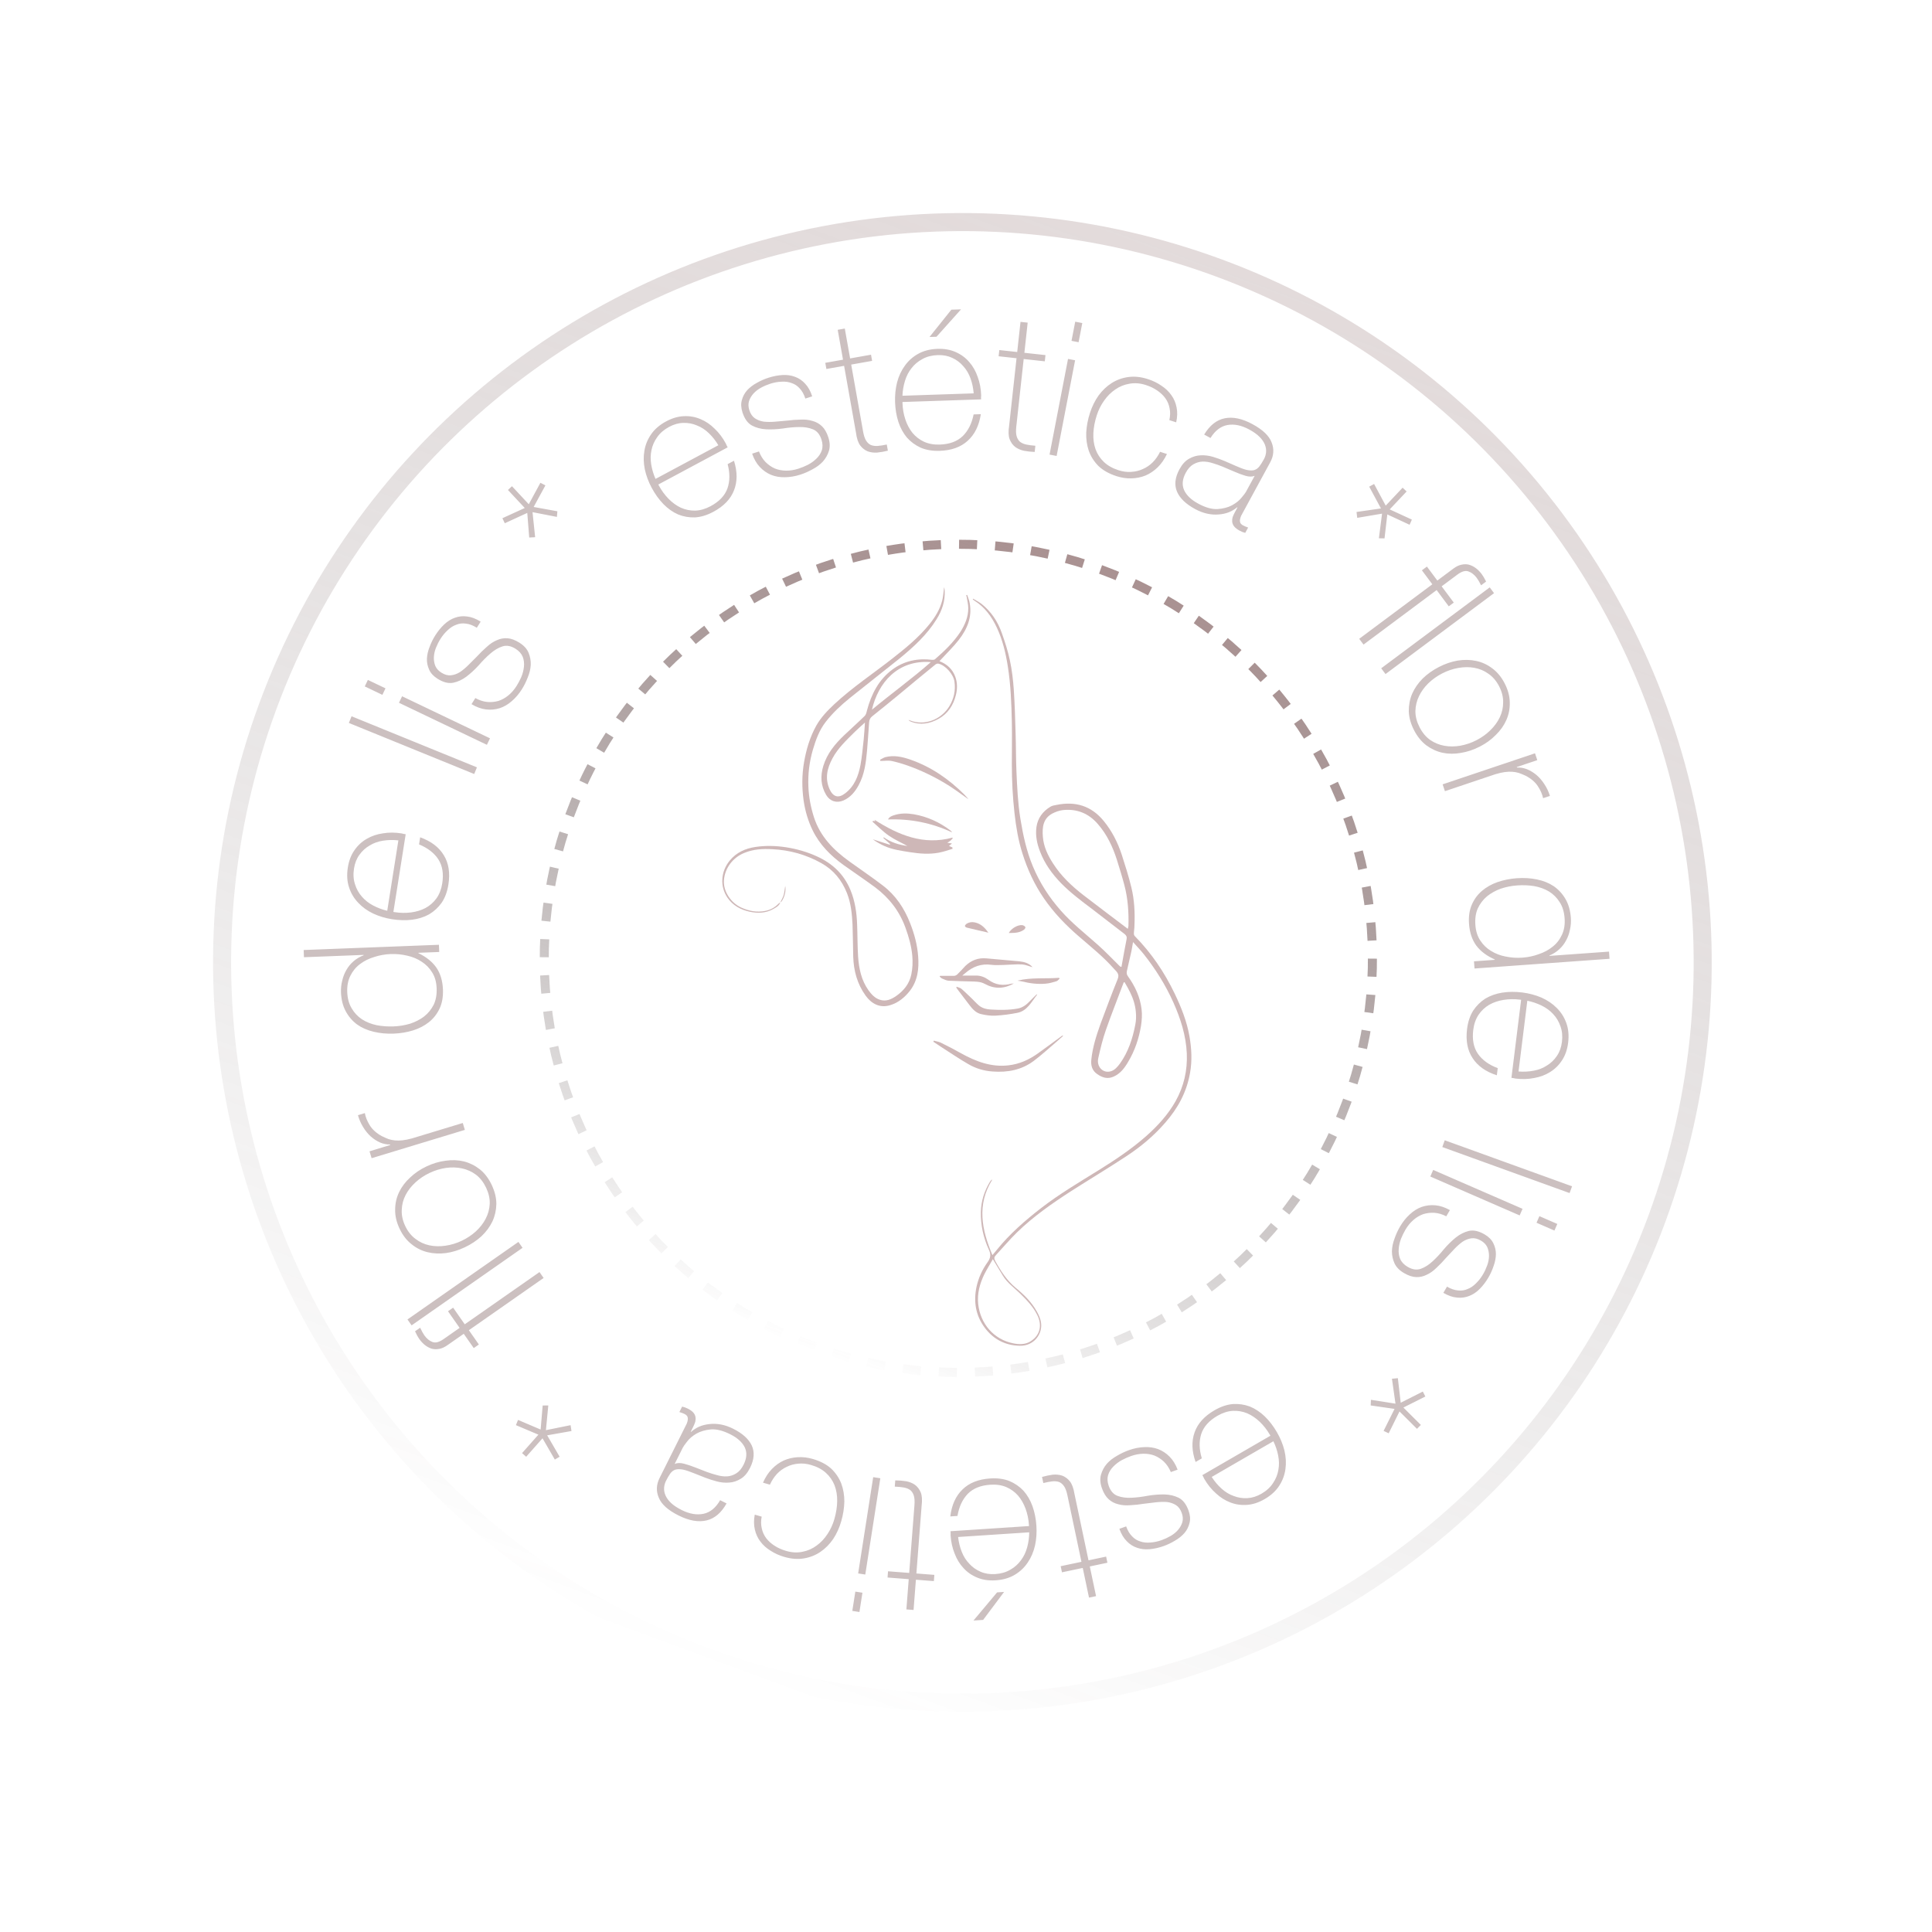 <svg xmlns="http://www.w3.org/2000/svg" width="214" height="214" viewBox="0 0 214 214" fill="none"><g clip-path="url(#clip0_86_26)"><path d="M109.897 130.688C108.181 133.457 108.737 136.21 109.928 139.025C110.099 138.824 110.253 138.638 110.392 138.468C111.831 136.674 113.548 135.189 115.342 133.797C117.368 132.235 119.549 130.951 121.714 129.606C123.555 128.461 125.364 127.255 126.988 125.816C128.257 124.687 129.386 123.45 130.221 121.965C131.134 120.325 131.536 118.578 131.458 116.691C131.366 114.695 130.778 112.855 129.974 111.045C129.107 109.112 127.994 107.333 126.679 105.678C126.339 105.245 125.937 104.843 125.504 104.348C125.411 104.827 125.364 105.214 125.272 105.585C125.132 106.235 124.962 106.885 124.823 107.55C124.777 107.766 124.792 107.952 124.947 108.153C125.736 109.251 126.292 110.457 126.447 111.788C126.524 112.391 126.478 113.025 126.385 113.628C126.153 115.036 125.705 116.366 124.978 117.588C124.576 118.284 124.112 118.918 123.338 119.258C122.673 119.552 122.101 119.366 121.544 118.98C120.972 118.593 120.817 118.036 120.879 117.387C121.018 116.01 121.436 114.711 121.9 113.412C122.519 111.741 123.137 110.086 123.802 108.447C124.05 107.844 123.632 107.596 123.354 107.271C122.209 105.972 120.864 104.905 119.564 103.776C118.08 102.507 116.734 101.115 115.62 99.491C114.568 97.96 113.811 96.305 113.254 94.542C112.79 93.088 112.542 91.588 112.372 90.072C112.171 88.278 112.078 86.484 112.078 84.674C112.078 83.112 112.109 81.55 112.078 79.972C112.032 77.915 111.955 75.842 111.63 73.801C111.398 72.331 111.057 70.893 110.423 69.532C109.851 68.31 109.093 67.258 107.933 66.531C107.871 66.485 107.809 66.438 107.748 66.392L107.794 66.315C108.088 66.5 108.397 66.655 108.676 66.856C109.758 67.707 110.516 68.82 110.965 70.12C111.32 71.109 111.645 72.115 111.862 73.151C112.094 74.218 112.218 75.317 112.295 76.415C112.403 78.039 112.45 79.663 112.496 81.287C112.542 82.679 112.527 84.071 112.589 85.478C112.666 87.211 112.743 88.943 113.022 90.675C113.316 92.485 113.702 94.279 114.414 95.98C115.172 97.79 116.208 99.399 117.507 100.868C118.745 102.275 120.214 103.42 121.606 104.657C122.457 105.415 123.245 106.25 124.05 107.039C124.081 107.07 124.127 107.07 124.22 107.101C124.405 106.049 124.591 105.029 124.792 104.008C124.839 103.776 124.761 103.621 124.576 103.466C123.354 102.538 122.163 101.595 120.941 100.667C119.765 99.785 118.574 98.888 117.538 97.836C116.548 96.816 115.713 95.671 115.203 94.325C114.862 93.459 114.677 92.547 114.801 91.619C114.94 90.629 115.497 89.871 116.347 89.361C116.533 89.237 116.78 89.206 117.012 89.159C119.116 88.726 120.879 89.252 122.256 90.938C123.168 92.052 123.802 93.305 124.251 94.666C124.638 95.872 125.024 97.079 125.318 98.3C125.658 99.692 125.72 101.115 125.658 102.554C125.658 102.848 125.596 103.142 125.596 103.435C125.596 103.528 125.643 103.637 125.705 103.698C127.545 105.57 128.984 107.704 130.113 110.055C130.84 111.571 131.458 113.118 131.752 114.788C131.984 116.134 132.062 117.479 131.814 118.856C131.443 120.975 130.469 122.754 129.077 124.347C127.808 125.816 126.339 127.038 124.73 128.09C122.735 129.405 120.693 130.626 118.683 131.91C116.548 133.287 114.46 134.741 112.635 136.519C111.815 137.324 111.073 138.205 110.3 139.04C110.114 139.226 110.099 139.396 110.222 139.644C110.841 140.773 111.522 141.84 112.542 142.675C113.439 143.418 114.275 144.237 114.847 145.274C115.063 145.645 115.249 146.078 115.311 146.496C115.497 147.779 114.507 149.109 112.944 149.063C111.367 149.032 110.052 148.367 109.078 147.068C108.057 145.691 107.825 144.16 108.165 142.536C108.382 141.546 108.799 140.634 109.387 139.814C109.727 139.334 109.789 138.963 109.526 138.406C108.923 137.092 108.614 135.684 108.645 134.23C108.676 133.039 109.031 131.926 109.65 130.905C109.696 130.827 109.774 130.75 109.836 130.673L109.897 130.688ZM124.916 102.894C124.947 102.786 124.978 102.678 124.993 102.569C125.04 101.038 124.931 99.522 124.545 98.053C124.297 97.109 124.003 96.166 123.709 95.222C123.245 93.784 122.611 92.423 121.606 91.278C120.585 90.088 119.27 89.562 117.724 89.732C117.322 89.778 116.904 89.933 116.548 90.118C115.527 90.675 115.435 91.665 115.512 92.655C115.589 93.753 116.053 94.728 116.641 95.64C117.538 97.048 118.729 98.161 120.028 99.167C121.637 100.404 123.261 101.626 124.916 102.879V102.894ZM109.975 139.474C109.635 140.077 109.294 140.618 109.016 141.175C108.521 142.211 108.227 143.278 108.351 144.454C108.598 146.635 110.068 148.367 112.248 148.8C112.867 148.924 113.501 148.939 114.058 148.63C115.172 147.98 115.481 146.867 114.909 145.691C114.445 144.732 113.718 143.99 112.975 143.263C112.326 142.629 111.552 142.087 111.073 141.283C110.733 140.711 110.377 140.139 109.975 139.474ZM124.576 108.787C124.576 108.787 124.498 108.803 124.467 108.818C123.818 110.566 123.122 112.298 122.503 114.061C122.147 115.082 121.884 116.149 121.652 117.201C121.436 118.145 122.163 118.902 123.013 118.67C123.477 118.547 123.787 118.16 124.065 117.789C124.978 116.505 125.457 115.036 125.751 113.504C125.844 113.056 125.859 112.561 125.813 112.097C125.751 111.339 125.519 110.597 125.179 109.916C124.993 109.529 124.777 109.158 124.56 108.787H124.576Z" fill="#CEB7B7"></path><path d="M86.434 99.94C86.311 100.342 85.955 100.512 85.63 100.698C84.826 101.146 83.96 101.177 83.062 100.992C82.057 100.775 81.191 100.311 80.588 99.445C79.722 98.192 79.83 96.537 80.835 95.315C81.578 94.418 82.552 93.985 83.666 93.815C84.795 93.645 85.924 93.676 87.053 93.846C88.244 94.032 89.388 94.356 90.471 94.851C92.188 95.625 93.472 96.816 94.199 98.579C94.709 99.801 94.895 101.1 94.941 102.415C94.988 103.606 94.972 104.781 95.049 105.972C95.142 107.287 95.405 108.571 96.194 109.684C96.519 110.133 96.89 110.55 97.447 110.736C98.143 110.968 98.731 110.69 99.272 110.318C100.107 109.731 100.726 108.973 100.942 107.936C101.082 107.256 101.113 106.575 101.051 105.879C100.958 104.797 100.664 103.776 100.293 102.755C99.628 100.914 98.483 99.445 96.936 98.285C95.776 97.434 94.585 96.63 93.41 95.795C92.002 94.774 90.796 93.568 90.023 91.99C89.512 90.954 89.188 89.84 89.017 88.695C88.816 87.257 88.816 85.834 89.064 84.411C89.311 83.004 89.713 81.642 90.409 80.39C90.92 79.477 91.647 78.719 92.405 78.008C94.415 76.136 96.704 74.621 98.854 72.935C100.339 71.775 101.793 70.584 102.984 69.099C103.603 68.326 104.113 67.49 104.361 66.531C104.484 66.067 104.5 65.588 104.577 65.031C104.608 65.201 104.639 65.309 104.639 65.418C104.701 66.578 104.345 67.629 103.742 68.588C102.675 70.321 101.19 71.666 99.643 72.935C97.818 74.404 95.962 75.842 94.137 77.312C93.162 78.101 92.25 78.951 91.477 79.941C90.75 80.869 90.363 81.952 90.038 83.05C89.651 84.38 89.481 85.757 89.543 87.149C89.59 88.309 89.806 89.422 90.162 90.536C90.858 92.671 92.327 94.155 94.091 95.424C95.328 96.321 96.581 97.156 97.787 98.084C99.21 99.167 100.169 100.605 100.819 102.276C101.283 103.451 101.607 104.657 101.7 105.926C101.809 107.287 101.654 108.617 100.788 109.746C100.215 110.473 99.519 111.061 98.607 111.339C97.447 111.695 96.519 111.169 95.885 110.287C94.957 109.004 94.555 107.534 94.508 105.957C94.477 104.766 94.477 103.59 94.431 102.399C94.369 101.224 94.261 100.048 93.812 98.919C93.24 97.481 92.327 96.367 90.982 95.609C89.296 94.666 87.486 94.155 85.537 94.062C84.47 94.001 83.418 94.062 82.428 94.48C81.237 94.96 80.278 96.104 80.186 97.527C80.108 98.718 80.944 100.002 82.104 100.528C82.954 100.914 83.836 101.085 84.764 100.899C85.321 100.791 85.816 100.528 86.218 100.11C86.28 100.048 86.341 100.017 86.403 99.971L86.434 99.94Z" fill="#CEB7B7"></path><path d="M104.051 73.229C104.917 73.569 105.505 74.126 105.814 74.961C106.062 75.641 106.046 76.337 105.876 77.002C105.598 78.116 104.995 79.044 103.974 79.616C102.999 80.158 101.963 80.359 100.881 79.926C100.788 79.895 100.695 79.833 100.633 79.74C100.819 79.802 101.004 79.879 101.19 79.926C102.737 80.312 104.33 79.57 105.149 78.24C105.66 77.389 105.861 76.492 105.722 75.502C105.613 74.698 104.732 73.677 103.928 73.507C103.835 73.492 103.696 73.538 103.618 73.6C102.226 74.729 100.85 75.873 99.473 77.018C98.529 77.791 97.571 78.58 96.612 79.338C96.395 79.508 96.302 79.709 96.271 79.972C96.194 81.024 96.132 82.091 96.039 83.143C95.916 84.473 95.761 85.788 95.096 86.994C94.709 87.706 94.199 88.324 93.425 88.665C92.668 88.989 91.925 88.757 91.507 88.046C90.904 87.025 90.858 85.942 91.198 84.829C91.616 83.468 92.482 82.416 93.487 81.457C94.245 80.73 95.034 80.034 95.776 79.307C95.916 79.168 95.978 78.936 96.024 78.719C96.503 76.91 97.323 75.286 98.854 74.157C100.154 73.198 101.654 72.888 103.262 73.089C103.355 73.089 103.479 73.089 103.556 73.028C104.608 72.115 105.613 71.156 106.387 69.981C106.897 69.176 107.253 68.326 107.253 67.367C107.253 66.964 107.145 66.562 107.083 66.16C107.083 66.083 107.036 66.005 107.021 65.928C107.052 65.928 107.083 65.897 107.129 65.897C107.222 66.191 107.361 66.485 107.408 66.794C107.701 68.356 107.129 69.687 106.201 70.878C105.613 71.635 104.902 72.316 104.252 73.028C104.19 73.089 104.129 73.167 104.036 73.26L104.051 73.229ZM95.807 80.034C95.39 80.405 95.034 80.73 94.694 81.055C93.781 81.967 92.822 82.849 92.204 84.009C91.616 85.107 91.353 86.221 91.894 87.427C92.281 88.278 92.884 88.448 93.611 87.876C94.647 87.087 95.08 85.958 95.312 84.736C95.483 83.808 95.56 82.849 95.668 81.906C95.73 81.302 95.761 80.699 95.807 80.034ZM96.581 78.611C98.761 76.801 101.02 75.177 103.108 73.337C99.396 73.058 97.261 75.672 96.581 78.611Z" fill="#CEB7B7"></path><path d="M105.521 94.016C105.01 94.171 104.5 94.356 103.974 94.449C102.907 94.65 101.839 94.558 100.757 94.387C99.798 94.233 98.854 94.109 97.957 93.707C97.509 93.506 97.076 93.258 96.674 92.964C97.308 93.165 97.926 93.367 98.561 93.568C98.561 93.537 98.591 93.521 98.591 93.49C98.344 93.274 98.097 93.057 97.849 92.825C97.849 92.794 97.88 92.779 97.895 92.748C98.7 93.32 99.597 93.583 100.509 93.707C99.844 93.336 99.102 93.011 98.452 92.562C97.803 92.114 97.246 91.541 96.643 91.016C96.658 90.985 96.689 90.954 96.704 90.923C96.782 90.923 96.844 90.954 96.952 90.969C96.906 90.892 96.89 90.846 96.859 90.799C99.504 92.485 102.273 93.66 105.505 92.779C105.505 92.81 105.505 92.841 105.521 92.872C105.443 92.949 105.366 93.042 105.273 93.119C105.18 93.197 105.072 93.258 104.933 93.351C105.118 93.382 105.242 93.397 105.443 93.428C105.304 93.552 105.211 93.629 105.118 93.707C105.258 93.769 105.381 93.815 105.49 93.862C105.49 93.892 105.49 93.939 105.505 93.97L105.521 94.016Z" fill="#CEB7B7"></path><path d="M104.144 108.091C104.655 108.091 105.165 108.091 105.675 108.091C105.799 108.091 105.954 108.014 106.047 107.921C106.356 107.627 106.634 107.302 106.928 106.993C107.593 106.359 108.367 106.065 109.295 106.158C110.501 106.281 111.708 106.359 112.914 106.482C113.471 106.544 114.012 106.699 114.368 107.132C114.012 107.039 113.61 106.854 113.208 106.823C112.527 106.792 111.831 106.869 111.135 106.885C110.702 106.885 110.254 106.931 109.821 106.869C108.707 106.714 107.763 107.055 106.928 107.782C106.835 107.859 106.743 107.936 106.588 108.06C107.16 108.06 107.655 108.06 108.135 108.06C108.645 108.06 109.094 108.246 109.48 108.524C110.269 109.112 111.12 109.205 112.032 108.957C112.094 108.942 112.172 108.957 112.295 108.942C111.197 109.545 110.145 109.56 109.094 108.988C108.599 108.71 108.042 108.725 107.5 108.71C106.696 108.679 105.892 108.679 105.088 108.632C104.84 108.617 104.593 108.493 104.345 108.385C104.237 108.338 104.16 108.246 104.082 108.168C104.082 108.137 104.113 108.122 104.129 108.091H104.144Z" fill="#CEB7B7"></path><path d="M117.74 114.757C117.508 114.958 117.276 115.175 117.044 115.376C116.208 116.087 115.389 116.845 114.507 117.51C113.161 118.516 111.615 118.81 109.96 118.686C108.985 118.624 108.073 118.346 107.253 117.866C106.201 117.263 105.196 116.567 104.175 115.917C103.912 115.747 103.649 115.562 103.386 115.391L103.433 115.268C103.696 115.345 103.959 115.376 104.191 115.484C104.964 115.855 105.722 116.258 106.464 116.675C108.088 117.572 109.774 118.222 111.692 118.005C112.914 117.866 113.981 117.387 114.971 116.675C115.868 116.041 116.734 115.391 117.616 114.742C117.647 114.726 117.678 114.711 117.709 114.695C117.709 114.711 117.74 114.726 117.74 114.742V114.757Z" fill="#CEB7B7"></path><path d="M97.462 84.164C97.663 84.071 97.849 83.932 98.05 83.87C99.009 83.622 99.922 83.823 100.819 84.133C103.139 84.937 105.103 86.298 106.82 88.015C106.959 88.154 107.083 88.309 107.222 88.463C107.238 88.479 107.222 88.525 107.222 88.494C106.557 88.03 105.876 87.52 105.18 87.071C103.866 86.236 102.489 85.54 101.035 84.983C100.308 84.705 99.581 84.473 98.823 84.303C98.406 84.21 97.957 84.287 97.524 84.287C97.509 84.241 97.493 84.195 97.478 84.148L97.462 84.164Z" fill="#CEB7B7"></path><path d="M114.863 110.195C114.244 110.983 113.78 111.973 112.682 112.19C111.893 112.344 111.089 112.453 110.284 112.499C109.758 112.53 109.202 112.453 108.676 112.329C108.119 112.205 107.732 111.788 107.392 111.339C106.943 110.736 106.479 110.133 106.015 109.529C105.984 109.483 105.954 109.421 105.923 109.375C105.923 109.344 105.954 109.328 105.969 109.297C106.139 109.375 106.34 109.406 106.479 109.514C106.882 109.854 107.253 110.241 107.639 110.597C107.902 110.844 108.134 111.123 108.413 111.355C108.769 111.664 109.233 111.788 109.697 111.819C110.717 111.88 111.723 111.896 112.744 111.71C113.3 111.602 113.703 111.277 114.074 110.891C114.321 110.628 114.584 110.38 114.832 110.133C114.847 110.148 114.863 110.164 114.878 110.195H114.863Z" fill="#CEB7B7"></path><path d="M105.443 92.191C103.201 91.155 100.865 90.675 98.359 90.768C98.529 90.459 98.777 90.381 99.009 90.304C99.736 90.057 100.494 90.072 101.236 90.196C102.721 90.459 104.051 91.062 105.258 91.975C105.304 92.005 105.35 92.052 105.397 92.098C105.412 92.114 105.428 92.145 105.443 92.191Z" fill="#CEB7B7"></path><path d="M112.728 108.617C114.244 108.246 115.791 108.431 117.322 108.308C117.322 108.339 117.353 108.369 117.368 108.4C117.26 108.493 117.167 108.632 117.044 108.679C116.641 108.803 116.239 108.926 115.822 108.957C114.94 109.035 114.074 108.926 113.208 108.71C113.053 108.679 112.883 108.648 112.728 108.632V108.617Z" fill="#CEB7B7"></path><path d="M109.496 103.312C108.707 103.126 107.918 102.956 107.114 102.755C107.021 102.74 106.897 102.647 106.882 102.585C106.866 102.523 106.959 102.399 107.021 102.353C107.423 102.074 107.856 102.105 108.274 102.26C108.815 102.461 109.186 102.894 109.48 103.312H109.496Z" fill="#CEB7B7"></path><path d="M111.738 103.343C112.017 102.832 112.744 102.415 113.239 102.477C113.362 102.492 113.517 102.585 113.579 102.693C113.61 102.755 113.502 102.941 113.393 103.002C112.898 103.343 112.326 103.343 111.738 103.343Z" fill="#CEB7B7"></path><path d="M86.435 99.94C86.558 99.677 86.728 99.414 86.806 99.12C86.899 98.78 86.93 98.409 86.976 98.13C87.084 98.625 86.914 99.399 86.558 99.863C86.527 99.894 86.481 99.909 86.435 99.94Z" fill="#CEB7B7"></path></g><path d="M158.053 62.757L159.208 64.306L160.993 62.975C161.296 62.749 161.592 62.607 161.88 62.549C162.18 62.483 162.46 62.484 162.72 62.551C162.989 62.631 163.24 62.757 163.475 62.932C163.718 63.117 163.936 63.339 164.128 63.597C164.271 63.788 164.431 64.061 164.609 64.417L164.054 64.832C163.875 64.475 163.715 64.202 163.573 64.011C163.305 63.652 162.995 63.412 162.643 63.291C162.31 63.172 161.902 63.293 161.419 63.653L159.685 64.945L161.029 66.747L160.473 67.161L159.13 65.36L151.032 71.398L150.555 70.758L158.653 64.72L157.498 63.171L158.053 62.757ZM165.011 65.061L165.488 65.701L153.468 74.664L152.991 74.024L165.011 65.061ZM159.384 73.88C160.069 73.528 160.758 73.292 161.452 73.172C162.164 73.058 162.847 73.069 163.499 73.206C164.152 73.343 164.75 73.619 165.293 74.032C165.848 74.44 166.308 74.998 166.673 75.708C167.037 76.418 167.223 77.117 167.231 77.806C167.25 78.488 167.126 79.135 166.857 79.745C166.588 80.355 166.196 80.91 165.682 81.41C165.187 81.917 164.596 82.346 163.911 82.697C163.226 83.049 162.528 83.282 161.815 83.396C161.109 83.523 160.429 83.517 159.777 83.38C159.137 83.237 158.539 82.962 157.983 82.554C157.44 82.141 156.987 81.579 156.622 80.869C156.258 80.159 156.066 79.463 156.046 78.781C156.038 78.092 156.163 77.446 156.419 76.842C156.688 76.232 157.077 75.67 157.585 75.158C158.099 74.657 158.699 74.232 159.384 73.88ZM159.748 74.59C159.175 74.884 158.663 75.249 158.21 75.686C157.77 76.117 157.425 76.593 157.174 77.116C156.923 77.638 156.791 78.194 156.778 78.782C156.778 79.365 156.932 79.955 157.239 80.552C157.546 81.15 157.936 81.619 158.409 81.958C158.895 82.291 159.423 82.508 159.994 82.608C160.565 82.708 161.153 82.705 161.759 82.598C162.378 82.485 162.974 82.282 163.547 81.987C164.12 81.693 164.626 81.331 165.066 80.9C165.518 80.463 165.87 79.984 166.121 79.462C166.372 78.939 166.498 78.387 166.498 77.804C166.51 77.216 166.363 76.623 166.056 76.025C165.749 75.427 165.353 74.962 164.867 74.629C164.394 74.289 163.872 74.07 163.301 73.969C162.73 73.869 162.135 73.875 161.517 73.988C160.911 74.095 160.321 74.296 159.748 74.59ZM168.01 84.959L168.03 85.019C168.393 85 168.761 85.061 169.133 85.202C169.51 85.356 169.863 85.57 170.191 85.843C170.524 86.13 170.814 86.468 171.063 86.857C171.33 87.255 171.535 87.688 171.678 88.157L170.921 88.411C170.84 87.996 170.647 87.551 170.34 87.078C170.038 86.618 169.583 86.232 168.976 85.919C168.714 85.8 168.466 85.699 168.231 85.616C168.001 85.546 167.757 85.502 167.5 85.485C167.244 85.468 166.967 85.48 166.67 85.52C166.374 85.561 166.031 85.639 165.642 85.755L160.048 87.635L159.794 86.879L170.025 83.44L170.28 84.196L168.01 84.959ZM165.574 106.317L165.57 106.275C164.687 105.889 164.004 105.377 163.523 104.738C163.056 104.098 162.787 103.296 162.718 102.332C162.66 101.522 162.763 100.813 163.028 100.204C163.293 99.596 163.67 99.084 164.16 98.67C164.65 98.256 165.223 97.934 165.88 97.704C166.551 97.474 167.257 97.332 167.997 97.278C168.793 97.221 169.54 97.265 170.238 97.412C170.951 97.557 171.572 97.807 172.103 98.162C172.635 98.531 173.069 99.005 173.405 99.584C173.742 100.163 173.939 100.858 173.998 101.668C174.029 102.101 173.997 102.531 173.901 102.959C173.819 103.386 173.68 103.782 173.481 104.147C173.284 104.526 173.027 104.861 172.711 105.15C172.395 105.44 172.033 105.669 171.624 105.839L171.627 105.881L178.225 105.406L178.282 106.202L163.327 107.278L163.269 106.482L165.574 106.317ZM163.421 102.45C163.471 103.134 163.653 103.711 163.967 104.179C164.282 104.662 164.682 105.047 165.166 105.335C165.651 105.637 166.192 105.844 166.79 105.955C167.402 106.08 168.016 106.12 168.63 106.075C169.258 106.03 169.86 105.903 170.434 105.693C171.024 105.496 171.537 105.221 171.975 104.866C172.427 104.511 172.773 104.065 173.016 103.528C173.259 103.005 173.356 102.402 173.306 101.718C173.255 101.005 173.072 100.408 172.756 99.925C172.455 99.442 172.062 99.049 171.577 98.747C171.093 98.459 170.545 98.26 169.934 98.15C169.323 98.053 168.697 98.028 168.054 98.074C167.426 98.119 166.817 98.24 166.228 98.437C165.653 98.647 165.147 98.929 164.709 99.283C164.273 99.652 163.933 100.097 163.69 100.62C163.461 101.142 163.371 101.752 163.421 102.45ZM168.49 110.742L168.365 110.727C167.74 110.649 167.132 110.658 166.542 110.754C165.951 110.85 165.421 111.031 164.951 111.297C164.478 111.577 164.087 111.944 163.777 112.399C163.464 112.868 163.268 113.429 163.186 114.082C163.053 115.152 163.226 116.034 163.704 116.728C164.196 117.424 164.927 117.953 165.898 118.313L165.799 119.105C164.578 118.714 163.684 118.08 163.115 117.206C162.545 116.345 162.341 115.268 162.501 113.976C162.6 113.184 162.825 112.507 163.177 111.944C163.542 111.397 163.992 110.952 164.528 110.609C165.077 110.283 165.697 110.063 166.388 109.952C167.093 109.842 167.834 109.836 168.612 109.932C169.362 110.026 170.066 110.212 170.722 110.491C171.391 110.786 171.957 111.167 172.421 111.633C172.899 112.102 173.254 112.654 173.485 113.289C173.728 113.94 173.799 114.676 173.697 115.495C173.604 116.246 173.383 116.888 173.034 117.423C172.684 117.972 172.241 118.411 171.707 118.74C171.186 119.07 170.594 119.292 169.931 119.407C169.28 119.538 168.593 119.558 167.87 119.469C167.801 119.46 167.718 119.443 167.623 119.417C167.54 119.406 167.47 119.398 167.415 119.391L168.49 110.742ZM168.201 118.684C168.788 118.729 169.349 118.7 169.883 118.597C170.432 118.496 170.922 118.303 171.352 118.018C171.795 117.749 172.163 117.393 172.458 116.95C172.752 116.521 172.935 116.007 173.01 115.41C173.089 114.771 173.034 114.193 172.844 113.675C172.669 113.16 172.4 112.71 172.039 112.326C171.691 111.945 171.265 111.631 170.759 111.384C170.254 111.138 169.726 110.96 169.175 110.849L168.201 118.684ZM173.858 132.152L159.757 127.054L160.028 126.304L174.129 131.402L173.858 132.152ZM170.513 134.709L172.497 135.572L172.178 136.304L170.195 135.44L170.513 134.709ZM158.749 129.587L168.646 133.896L168.327 134.627L158.43 130.319L158.749 129.587ZM160.198 134.726C159.749 134.495 159.305 134.365 158.868 134.336C158.443 134.314 158.032 134.365 157.634 134.489C157.242 134.632 156.879 134.849 156.546 135.141C156.213 135.432 155.922 135.789 155.674 136.212C155.497 136.514 155.334 136.848 155.184 137.214C155.039 137.6 154.954 137.98 154.929 138.355C154.896 138.742 154.95 139.106 155.091 139.448C155.243 139.797 155.519 140.089 155.917 140.322C156.436 140.627 156.921 140.7 157.371 140.542C157.821 140.384 158.26 140.106 158.688 139.708C159.109 139.322 159.525 138.876 159.935 138.37C160.35 137.883 160.79 137.451 161.255 137.074C161.712 136.71 162.196 136.466 162.706 136.343C163.228 136.227 163.809 136.357 164.45 136.733C164.908 137.002 165.229 137.328 165.41 137.71C165.604 138.099 165.699 138.504 165.696 138.924C165.686 139.357 165.6 139.793 165.439 140.234C165.29 140.683 165.098 141.106 164.865 141.504C164.581 141.987 164.261 142.408 163.905 142.767C163.548 143.126 163.161 143.386 162.742 143.546C162.316 143.718 161.867 143.779 161.393 143.729C160.913 143.69 160.407 143.515 159.875 143.204L160.279 142.515C160.702 142.763 161.106 142.903 161.493 142.936C161.873 142.98 162.228 142.928 162.558 142.781C162.893 142.653 163.202 142.444 163.484 142.156C163.779 141.874 164.04 141.54 164.267 141.154C164.451 140.84 164.608 140.502 164.739 140.141C164.863 139.791 164.927 139.447 164.931 139.109C164.934 138.77 164.871 138.449 164.741 138.145C164.604 137.854 164.372 137.612 164.046 137.421C163.671 137.202 163.316 137.115 162.981 137.162C162.645 137.208 162.32 137.334 162.005 137.539C161.695 137.763 161.391 138.031 161.094 138.344C160.79 138.669 160.486 138.993 160.182 139.318C159.829 139.727 159.474 140.096 159.12 140.424C158.77 140.771 158.408 141.029 158.033 141.198C157.663 141.387 157.271 141.473 156.858 141.458C156.445 141.443 155.996 141.294 155.513 141.011C155.006 140.713 154.657 140.354 154.465 139.934C154.274 139.513 154.178 139.067 154.178 138.597C154.19 138.133 154.288 137.663 154.47 137.185C154.634 136.713 154.836 136.272 155.077 135.861C155.388 135.33 155.751 134.877 156.165 134.503C156.56 134.134 156.995 133.862 157.471 133.687C157.96 133.519 158.466 133.459 158.99 133.506C159.513 133.554 160.051 133.731 160.601 134.038L160.198 134.726ZM154.835 152.657L155.151 155.374L157.599 154.137L157.882 154.686L155.448 155.908L157.382 157.835L156.952 158.266L155.018 156.339L153.819 158.761L153.255 158.495L154.469 156.058L151.825 155.676L151.854 155.052L154.572 155.478L154.181 152.717L154.835 152.657ZM140.72 159.029L140.657 158.92C140.341 158.375 139.967 157.896 139.534 157.484C139.101 157.071 138.636 156.758 138.14 156.544C137.632 156.336 137.102 156.247 136.552 156.274C135.99 156.309 135.424 156.491 134.854 156.82C133.921 157.361 133.323 158.031 133.058 158.831C132.801 159.644 132.821 160.546 133.121 161.537L132.43 161.937C132.005 160.727 131.969 159.632 132.323 158.65C132.664 157.676 133.399 156.863 134.525 156.21C135.216 155.81 135.892 155.581 136.553 155.521C137.209 155.481 137.836 155.571 138.433 155.792C139.024 156.032 139.573 156.393 140.08 156.876C140.593 157.372 141.046 157.959 141.439 158.637C141.818 159.291 142.095 159.965 142.269 160.656C142.438 161.367 142.476 162.049 142.385 162.7C142.3 163.364 142.074 163.98 141.707 164.549C141.336 165.136 140.792 165.636 140.078 166.05C139.423 166.429 138.778 166.641 138.141 166.687C137.492 166.739 136.875 166.651 136.29 166.424C135.712 166.208 135.177 165.871 134.685 165.412C134.187 164.972 133.756 164.437 133.391 163.807C133.356 163.746 133.32 163.67 133.283 163.578C133.241 163.506 133.206 163.445 133.178 163.397L140.72 159.029ZM134.216 163.596C134.535 164.091 134.897 164.521 135.302 164.885C135.714 165.261 136.163 165.534 136.65 165.705C137.133 165.895 137.639 165.974 138.17 165.942C138.689 165.916 139.209 165.752 139.73 165.451C140.288 165.128 140.715 164.735 141.013 164.271C141.318 163.82 141.514 163.334 141.601 162.814C141.696 162.307 141.688 161.777 141.579 161.226C141.47 160.674 141.293 160.145 141.049 159.64L134.216 163.596ZM129.688 163.056C129.492 162.59 129.237 162.206 128.921 161.902C128.609 161.612 128.262 161.386 127.878 161.226C127.485 161.083 127.067 161.016 126.625 161.025C126.182 161.034 125.73 161.12 125.268 161.284C124.939 161.402 124.598 161.552 124.248 161.737C123.889 161.939 123.579 162.175 123.319 162.446C123.045 162.722 122.852 163.035 122.74 163.387C122.632 163.753 122.656 164.153 122.81 164.588C123.012 165.155 123.336 165.523 123.782 165.691C124.229 165.86 124.744 165.929 125.327 165.9C125.898 165.875 126.503 165.801 127.143 165.677C127.774 165.572 128.389 165.524 128.987 165.534C129.571 165.549 130.099 165.673 130.568 165.908C131.043 166.155 131.404 166.628 131.653 167.327C131.831 167.828 131.867 168.284 131.76 168.693C131.658 169.116 131.47 169.487 131.198 169.807C130.912 170.132 130.565 170.411 130.158 170.645C129.756 170.892 129.337 171.093 128.902 171.248C128.374 171.436 127.858 171.552 127.354 171.598C126.851 171.643 126.387 171.593 125.963 171.446C125.526 171.304 125.143 171.062 124.813 170.719C124.47 170.38 124.195 169.921 123.988 169.34L124.74 169.073C124.904 169.535 125.124 169.902 125.4 170.176C125.662 170.454 125.967 170.642 126.314 170.742C126.653 170.859 127.024 170.898 127.426 170.859C127.833 170.833 128.247 170.745 128.669 170.595C129.012 170.473 129.35 170.316 129.683 170.123C130.002 169.935 130.272 169.713 130.493 169.456C130.714 169.199 130.872 168.913 130.967 168.596C131.05 168.285 131.028 167.951 130.901 167.595C130.755 167.186 130.539 166.891 130.252 166.711C129.965 166.531 129.635 166.418 129.262 166.372C128.881 166.344 128.476 166.355 128.048 166.403C127.606 166.456 127.164 166.509 126.722 166.562C126.188 166.648 125.68 166.703 125.198 166.726C124.707 166.767 124.264 166.731 123.867 166.62C123.463 166.526 123.107 166.34 122.8 166.063C122.493 165.786 122.246 165.383 122.059 164.856C121.862 164.302 121.825 163.802 121.949 163.357C122.073 162.911 122.286 162.509 122.589 162.148C122.896 161.801 123.273 161.504 123.72 161.256C124.149 160.999 124.588 160.791 125.036 160.632C125.616 160.425 126.185 160.312 126.743 160.292C127.283 160.263 127.791 160.335 128.268 160.507C128.75 160.692 129.176 160.972 129.547 161.345C129.918 161.718 130.215 162.199 130.439 162.788L129.688 163.056ZM117.487 173.481L119.788 172.996L118.231 165.619C118.142 165.195 118.023 164.869 117.875 164.643C117.727 164.416 117.543 164.255 117.322 164.158C117.091 164.079 116.835 164.054 116.555 164.084C116.262 164.118 115.932 164.18 115.565 164.272L115.421 163.594C115.813 163.483 116.203 163.4 116.593 163.347C116.971 163.31 117.322 163.343 117.644 163.447C117.969 163.564 118.257 163.775 118.507 164.08C118.744 164.388 118.912 164.846 119.012 165.454L120.569 172.831L122.521 172.419L122.664 173.097L120.712 173.509L121.406 176.797L120.625 176.961L119.931 173.674L117.63 174.159L117.487 173.481ZM113.98 169.036L113.972 168.91C113.93 168.281 113.807 167.686 113.602 167.124C113.396 166.563 113.119 166.076 112.769 165.664C112.405 165.253 111.971 164.938 111.465 164.718C110.946 164.5 110.358 164.412 109.701 164.456C108.625 164.526 107.792 164.862 107.2 165.462C106.609 166.076 106.228 166.894 106.056 167.915L105.26 167.968C105.415 166.695 105.868 165.697 106.62 164.974C107.359 164.252 108.377 163.848 109.677 163.763C110.473 163.71 111.181 163.804 111.8 164.044C112.406 164.299 112.927 164.657 113.365 165.12C113.789 165.597 114.121 166.164 114.36 166.822C114.601 167.494 114.747 168.221 114.798 169.003C114.848 169.757 114.798 170.483 114.647 171.181C114.483 171.893 114.216 172.521 113.845 173.064C113.475 173.622 112.999 174.074 112.419 174.421C111.825 174.783 111.116 174.99 110.292 175.045C109.538 175.094 108.865 174.998 108.274 174.756C107.669 174.516 107.155 174.164 106.731 173.7C106.309 173.251 105.979 172.712 105.741 172.082C105.49 171.467 105.341 170.796 105.293 170.07C105.288 170 105.29 169.916 105.297 169.817C105.292 169.733 105.287 169.663 105.284 169.608L113.98 169.036ZM106.125 170.247C106.192 170.832 106.326 171.377 106.528 171.883C106.73 172.403 107.012 172.847 107.373 173.216C107.721 173.6 108.14 173.895 108.631 174.102C109.107 174.309 109.646 174.393 110.247 174.353C110.889 174.311 111.447 174.148 111.919 173.864C112.393 173.595 112.784 173.246 113.092 172.819C113.402 172.406 113.63 171.928 113.777 171.385C113.923 170.842 113.999 170.29 114.004 169.729L106.125 170.247ZM108.897 179.43L107.828 179.5L110.443 176.382L111.219 176.331L108.897 179.43ZM98.364 174.045L100.709 174.226L101.291 166.71C101.324 166.277 101.302 165.931 101.223 165.672C101.145 165.414 101.014 165.207 100.829 165.052C100.629 164.91 100.391 164.815 100.114 164.765C99.823 164.715 99.489 164.682 99.111 164.667L99.164 163.976C99.571 163.979 99.969 164.01 100.357 164.068C100.731 164.139 101.058 164.269 101.338 164.46C101.617 164.664 101.834 164.947 101.988 165.31C102.129 165.672 102.162 166.159 102.086 166.771L101.505 174.288L103.494 174.442L103.441 175.133L101.451 174.979L101.192 178.329L100.397 178.267L100.656 174.917L98.311 174.736L98.364 174.045ZM95.529 176.419L95.195 178.556L94.407 178.433L94.741 176.296L95.529 176.419ZM97.509 163.741L95.844 174.406L95.055 174.283L96.72 163.618L97.509 163.741ZM84.368 167.991C84.277 168.46 84.281 168.899 84.382 169.307C84.469 169.711 84.635 170.072 84.878 170.39C85.122 170.708 85.434 170.987 85.817 171.229C86.185 171.466 86.605 171.653 87.076 171.789C87.721 171.975 88.332 172.006 88.907 171.88C89.478 171.768 89.996 171.539 90.461 171.192C90.921 170.859 91.32 170.435 91.658 169.92C91.992 169.419 92.245 168.873 92.415 168.281C92.617 167.581 92.723 166.912 92.732 166.274C92.742 165.636 92.642 165.046 92.434 164.505C92.222 163.977 91.902 163.521 91.474 163.135C91.046 162.749 90.496 162.459 89.824 162.265C89.34 162.126 88.872 162.078 88.422 162.123C87.959 162.164 87.531 162.281 87.141 162.475C86.736 162.664 86.377 162.925 86.062 163.256C85.744 163.602 85.484 164 85.281 164.451L84.514 164.23C84.773 163.635 85.1 163.132 85.496 162.721C85.891 162.311 86.332 161.994 86.819 161.77C87.302 161.56 87.818 161.439 88.366 161.408C88.915 161.376 89.464 161.44 90.016 161.6C90.863 161.844 91.547 162.202 92.067 162.672C92.569 163.152 92.942 163.704 93.185 164.328C93.414 164.948 93.527 165.615 93.525 166.328C93.506 167.051 93.392 167.776 93.182 168.502C92.973 169.228 92.674 169.885 92.286 170.473C91.884 171.056 91.412 171.532 90.868 171.9C90.325 172.268 89.717 172.507 89.044 172.619C88.37 172.731 87.65 172.676 86.883 172.455C86.319 172.292 85.815 172.066 85.374 171.779C84.915 171.5 84.538 171.166 84.243 170.775C83.934 170.38 83.723 169.925 83.609 169.411C83.491 168.911 83.489 168.364 83.602 167.77L84.368 167.991ZM76.513 158.585L76.55 158.604C76.807 158.372 77.107 158.178 77.451 158.021C77.79 157.877 78.165 157.783 78.578 157.739C78.979 157.689 79.402 157.704 79.846 157.785C80.291 157.866 80.745 158.023 81.208 158.254C82.235 158.767 82.921 159.383 83.266 160.103C83.604 160.836 83.542 161.665 83.079 162.592C82.797 163.156 82.457 163.557 82.056 163.795C81.649 164.045 81.227 164.186 80.788 164.218C80.331 164.256 79.874 164.215 79.417 164.096C78.947 163.971 78.509 163.831 78.102 163.674L76.947 163.215C76.414 162.996 75.986 162.852 75.66 162.783C75.316 162.721 75.034 162.721 74.815 162.784C74.589 162.859 74.401 163 74.251 163.207C74.101 163.413 73.942 163.686 73.773 164.024C73.641 164.287 73.57 164.556 73.557 164.832C73.545 165.107 73.601 165.386 73.727 165.667C73.852 165.949 74.059 166.224 74.347 166.494C74.635 166.763 75.023 167.019 75.512 167.263C76.376 167.695 77.183 167.832 77.935 167.675C78.674 167.512 79.284 167.011 79.766 166.172L80.479 166.528C79.898 167.568 79.162 168.194 78.273 168.408C77.365 168.627 76.329 168.446 75.164 167.864C74 167.283 73.27 166.629 72.975 165.902C72.662 165.183 72.69 164.453 73.059 163.714L75.864 158.097C75.933 157.959 76.002 157.821 76.071 157.684C76.127 157.54 76.165 157.402 76.183 157.27C76.202 157.139 76.186 157.014 76.136 156.895C76.08 156.788 75.97 156.694 75.807 156.613C75.682 156.55 75.497 156.482 75.253 156.407L75.553 155.805C75.766 155.849 75.973 155.921 76.173 156.021C76.461 156.165 76.674 156.318 76.812 156.481C76.938 156.638 77.013 156.8 77.038 156.969C77.063 157.138 77.054 157.314 77.01 157.495C76.947 157.683 76.866 157.877 76.766 158.078L76.513 158.585ZM74.73 162.155C75.011 162.029 75.353 162.02 75.754 162.126C76.142 162.226 76.564 162.367 77.022 162.548L78.28 163.036C78.65 163.173 79.028 163.292 79.417 163.392C79.799 163.505 80.174 163.551 80.544 163.532C80.901 163.507 81.239 163.394 81.558 163.194C81.871 163.006 82.14 162.686 82.365 162.236C82.722 161.522 82.762 160.877 82.486 160.301C82.204 159.738 81.669 159.259 80.88 158.865C80.066 158.458 79.349 158.28 78.729 158.33C78.103 158.393 77.571 158.55 77.132 158.801C76.688 159.064 76.347 159.355 76.109 159.675C75.853 160 75.693 160.226 75.631 160.351L74.73 162.155ZM63.301 158.509L60.608 158.985L61.987 161.356L61.456 161.671L60.092 159.314L58.283 161.359L57.827 160.955L59.636 158.911L57.147 157.857L57.38 157.278L59.884 158.345L60.109 155.683L60.733 155.675L60.469 158.414L63.202 157.86L63.301 158.509ZM52.474 149.322L51.367 147.739L49.542 149.014C49.233 149.23 48.933 149.363 48.642 149.412C48.341 149.469 48.061 149.46 47.803 149.384C47.537 149.297 47.289 149.162 47.06 148.981C46.823 148.788 46.612 148.56 46.428 148.296C46.291 148.101 46.139 147.822 45.972 147.461L46.54 147.064C46.707 147.426 46.859 147.704 46.995 147.899C47.252 148.266 47.555 148.516 47.903 148.648C48.232 148.777 48.644 148.669 49.137 148.324L50.91 147.085L49.623 145.243L50.191 144.846L51.478 146.688L59.758 140.902L60.215 141.556L51.935 147.342L53.042 148.925L52.474 149.322ZM45.591 146.805L45.134 146.151L57.424 137.562L57.881 138.216L45.591 146.805ZM51.485 138.157C50.789 138.487 50.092 138.701 49.395 138.798C48.679 138.889 47.997 138.856 47.349 138.698C46.702 138.54 46.113 138.246 45.584 137.815C45.042 137.39 44.6 136.817 44.259 136.095C43.917 135.374 43.754 134.669 43.769 133.981C43.771 133.298 43.916 132.656 44.204 132.055C44.493 131.454 44.902 130.911 45.432 130.428C45.944 129.938 46.548 129.528 47.244 129.199C47.94 128.869 48.645 128.659 49.361 128.568C50.071 128.464 50.75 128.491 51.398 128.649C52.033 128.813 52.622 129.108 53.164 129.533C53.693 129.963 54.129 130.54 54.47 131.261C54.811 131.982 54.981 132.684 54.979 133.367C54.964 134.055 54.819 134.697 54.543 135.292C54.255 135.894 53.848 136.442 53.324 136.938C52.794 137.422 52.181 137.828 51.485 138.157ZM51.144 137.436C51.725 137.161 52.25 136.812 52.716 136.39C53.169 135.974 53.53 135.509 53.798 134.994C54.066 134.48 54.215 133.929 54.247 133.341C54.266 132.759 54.131 132.165 53.844 131.557C53.556 130.95 53.181 130.469 52.719 130.115C52.245 129.766 51.723 129.533 51.156 129.414C50.589 129.296 50 129.28 49.391 129.367C48.769 129.46 48.167 129.644 47.585 129.92C47.003 130.196 46.485 130.541 46.032 130.957C45.565 131.38 45.198 131.848 44.931 132.362C44.663 132.876 44.52 133.424 44.501 134.006C44.469 134.594 44.597 135.191 44.885 135.799C45.172 136.406 45.554 136.884 46.028 137.232C46.49 137.587 47.005 137.823 47.572 137.942C48.14 138.061 48.734 138.073 49.356 137.98C49.966 137.893 50.561 137.712 51.144 137.436ZM43.221 126.829L43.203 126.769C42.839 126.777 42.474 126.705 42.106 126.554C41.734 126.388 41.388 126.164 41.068 125.881C40.743 125.584 40.463 125.238 40.225 124.842C39.971 124.436 39.779 123.997 39.65 123.524L40.413 123.293C40.482 123.711 40.662 124.161 40.955 124.642C41.243 125.111 41.687 125.51 42.284 125.841C42.542 125.967 42.787 126.076 43.02 126.166C43.248 126.243 43.49 126.294 43.746 126.319C44.002 126.343 44.279 126.34 44.577 126.308C44.874 126.276 45.22 126.208 45.612 126.103L51.259 124.389L51.49 125.153L41.162 128.288L40.93 127.525L43.221 126.829ZM46.342 105.537L46.344 105.579C47.215 105.993 47.88 106.528 48.339 107.183C48.785 107.838 49.027 108.648 49.064 109.613C49.095 110.425 48.969 111.13 48.684 111.73C48.399 112.329 48.005 112.828 47.502 113.226C46.999 113.623 46.415 113.926 45.751 114.134C45.072 114.342 44.362 114.461 43.621 114.49C42.823 114.521 42.078 114.451 41.385 114.282C40.678 114.113 40.065 113.843 39.546 113.471C39.027 113.084 38.609 112.596 38.292 112.006C37.974 111.416 37.8 110.715 37.769 109.904C37.752 109.47 37.798 109.041 37.908 108.616C38.004 108.192 38.157 107.801 38.367 107.443C38.577 107.07 38.844 106.745 39.17 106.466C39.495 106.187 39.865 105.97 40.279 105.814L40.278 105.772L33.668 106.028L33.637 105.23L48.62 104.65L48.65 105.447L46.342 105.537ZM48.365 109.472C48.339 108.787 48.176 108.205 47.877 107.726C47.578 107.233 47.191 106.835 46.717 106.531C46.242 106.213 45.708 105.989 45.115 105.857C44.507 105.713 43.895 105.652 43.279 105.676C42.65 105.701 42.044 105.808 41.463 105.999C40.868 106.176 40.345 106.434 39.896 106.774C39.433 107.114 39.072 107.549 38.812 108.077C38.552 108.592 38.435 109.191 38.461 109.877C38.489 110.59 38.652 111.194 38.952 111.686C39.237 112.18 39.617 112.585 40.092 112.903C40.566 113.207 41.107 113.424 41.714 113.555C42.321 113.671 42.946 113.717 43.59 113.692C44.219 113.668 44.832 113.567 45.428 113.39C46.008 113.199 46.524 112.934 46.973 112.595C47.422 112.241 47.776 111.807 48.036 111.292C48.282 110.778 48.392 110.172 48.365 109.472ZM43.574 101.013L43.699 101.033C44.321 101.132 44.928 101.143 45.522 101.067C46.115 100.99 46.651 100.827 47.13 100.577C47.611 100.313 48.015 99.959 48.34 99.514C48.668 99.056 48.883 98.502 48.986 97.852C49.154 96.787 49.011 95.9 48.557 95.19C48.089 94.478 47.375 93.926 46.417 93.533L46.541 92.745C47.749 93.177 48.622 93.84 49.161 94.733C49.702 95.612 49.871 96.695 49.667 97.981C49.542 98.769 49.295 99.439 48.924 99.989C48.542 100.524 48.077 100.954 47.529 101.278C46.97 101.587 46.343 101.785 45.649 101.874C44.941 101.96 44.2 101.942 43.425 101.819C42.678 101.701 41.982 101.491 41.335 101.191C40.676 100.874 40.123 100.474 39.675 99.992C39.213 99.508 38.877 98.945 38.667 98.302C38.445 97.643 38.399 96.906 38.528 96.09C38.646 95.343 38.888 94.708 39.255 94.185C39.623 93.648 40.08 93.224 40.625 92.914C41.157 92.601 41.756 92.398 42.422 92.305C43.078 92.196 43.765 92.199 44.484 92.313C44.553 92.324 44.635 92.344 44.729 92.373C44.812 92.386 44.882 92.397 44.937 92.406L43.574 101.013ZM44.127 93.085C43.542 93.021 42.981 93.031 42.443 93.117C41.891 93.199 41.395 93.376 40.956 93.646C40.504 93.901 40.124 94.245 39.815 94.678C39.507 95.097 39.306 95.604 39.212 96.198C39.112 96.834 39.147 97.414 39.32 97.937C39.478 98.459 39.732 98.917 40.08 99.312C40.415 99.705 40.831 100.033 41.328 100.296C41.825 100.559 42.346 100.755 42.893 100.884L44.127 93.085ZM38.942 79.339L52.828 84.995L52.527 85.734L38.641 80.078L38.942 79.339ZM42.355 76.965L40.404 76.032L40.748 75.312L42.7 76.245L42.355 76.965ZM53.931 82.5L44.193 77.844L44.538 77.124L54.276 81.78L53.931 82.5ZM52.652 77.322C53.094 77.567 53.533 77.711 53.969 77.754C54.393 77.789 54.806 77.751 55.207 77.64C55.603 77.509 55.973 77.303 56.315 77.022C56.657 76.741 56.959 76.393 57.22 75.979C57.407 75.683 57.58 75.354 57.742 74.992C57.899 74.611 57.996 74.234 58.033 73.86C58.077 73.474 58.034 73.108 57.905 72.762C57.763 72.408 57.497 72.109 57.106 71.862C56.597 71.542 56.115 71.453 55.66 71.597C55.206 71.741 54.758 72.006 54.318 72.39C53.885 72.763 53.455 73.195 53.029 73.688C52.599 74.162 52.145 74.579 51.669 74.942C51.201 75.292 50.71 75.52 50.196 75.627C49.67 75.726 49.093 75.578 48.465 75.183C48.015 74.899 47.705 74.564 47.536 74.176C47.355 73.781 47.272 73.373 47.288 72.953C47.312 72.521 47.411 72.088 47.586 71.652C47.749 71.209 47.954 70.791 48.2 70.4C48.498 69.927 48.831 69.516 49.199 69.168C49.567 68.821 49.962 68.573 50.386 68.426C50.817 68.267 51.268 68.221 51.74 68.286C52.219 68.339 52.719 68.53 53.24 68.858L52.815 69.534C52.401 69.273 52 69.12 51.615 69.076C51.236 69.02 50.88 69.06 50.546 69.197C50.207 69.315 49.892 69.513 49.6 69.793C49.297 70.065 49.025 70.391 48.787 70.77C48.593 71.078 48.425 71.41 48.283 71.767C48.148 72.113 48.074 72.455 48.059 72.793C48.045 73.131 48.098 73.454 48.218 73.762C48.347 74.058 48.571 74.306 48.891 74.507C49.258 74.739 49.61 74.836 49.947 74.8C50.284 74.764 50.613 74.649 50.934 74.454C51.251 74.24 51.563 73.981 51.869 73.678C52.184 73.363 52.498 73.048 52.812 72.733C53.178 72.335 53.544 71.977 53.908 71.661C54.268 71.325 54.639 71.079 55.019 70.921C55.395 70.744 55.789 70.67 56.202 70.698C56.614 70.726 57.057 70.889 57.531 71.187C58.029 71.5 58.367 71.87 58.545 72.297C58.723 72.723 58.805 73.172 58.79 73.642C58.763 74.105 58.651 74.572 58.454 75.043C58.276 75.51 58.06 75.945 57.806 76.348C57.478 76.869 57.102 77.31 56.676 77.671C56.27 78.027 55.826 78.286 55.344 78.446C54.851 78.599 54.344 78.643 53.822 78.579C53.299 78.515 52.768 78.321 52.227 77.997L52.652 77.322ZM58.62 59.54L58.404 56.813L55.912 57.959L55.649 57.4L58.126 56.269L56.264 54.272L56.709 53.856L58.571 55.853L59.858 53.477L60.413 53.764L59.11 56.155L61.738 56.633L61.687 57.255L58.986 56.73L59.275 59.504L58.62 59.54ZM72.919 53.668L72.978 53.779C73.276 54.334 73.635 54.825 74.054 55.252C74.473 55.678 74.927 56.007 75.416 56.237C75.917 56.461 76.443 56.568 76.994 56.559C77.557 56.542 78.129 56.379 78.709 56.068C79.659 55.559 80.279 54.909 80.57 54.117C80.854 53.314 80.863 52.412 80.597 51.411L81.3 51.034C81.685 52.257 81.685 53.353 81.299 54.322C80.926 55.285 80.165 56.074 79.018 56.689C78.314 57.066 77.631 57.273 76.968 57.311C76.311 57.33 75.688 57.219 75.099 56.979C74.515 56.72 73.978 56.34 73.488 55.841C72.991 55.329 72.558 54.727 72.187 54.036C71.83 53.37 71.576 52.688 71.424 51.991C71.279 51.275 71.263 50.593 71.376 49.944C71.482 49.283 71.728 48.675 72.113 48.119C72.504 47.544 73.063 47.062 73.791 46.672C74.458 46.315 75.11 46.124 75.748 46.099C76.398 46.068 77.012 46.176 77.589 46.423C78.16 46.657 78.683 47.012 79.16 47.487C79.643 47.943 80.056 48.492 80.4 49.133C80.433 49.195 80.467 49.273 80.501 49.365C80.54 49.44 80.574 49.501 80.6 49.551L72.919 53.668ZM79.569 49.317C79.267 48.812 78.919 48.371 78.526 47.993C78.127 47.604 77.687 47.316 77.205 47.129C76.73 46.923 76.226 46.828 75.694 46.843C75.174 46.852 74.649 46.998 74.119 47.282C73.551 47.587 73.111 47.966 72.798 48.419C72.479 48.861 72.267 49.339 72.162 49.856C72.051 50.36 72.041 50.89 72.132 51.445C72.223 51.999 72.382 52.534 72.61 53.047L79.569 49.317ZM84.07 50.006C84.251 50.477 84.494 50.87 84.801 51.183C85.103 51.483 85.443 51.72 85.822 51.892C86.21 52.047 86.625 52.127 87.068 52.132C87.511 52.137 87.965 52.065 88.432 51.915C88.765 51.808 89.11 51.668 89.466 51.495C89.831 51.305 90.148 51.078 90.417 50.815C90.699 50.548 90.901 50.241 91.025 49.893C91.144 49.531 91.133 49.13 90.992 48.69C90.808 48.117 90.496 47.739 90.055 47.557C89.615 47.375 89.102 47.289 88.517 47.3C87.946 47.307 87.339 47.362 86.696 47.466C86.062 47.551 85.446 47.58 84.849 47.551C84.265 47.518 83.742 47.377 83.28 47.128C82.813 46.866 82.467 46.382 82.24 45.675C82.078 45.169 82.056 44.712 82.176 44.306C82.291 43.887 82.49 43.522 82.773 43.211C83.069 42.895 83.424 42.627 83.838 42.406C84.248 42.171 84.673 41.984 85.113 41.843C85.646 41.672 86.165 41.571 86.67 41.541C87.175 41.512 87.637 41.577 88.056 41.737C88.488 41.892 88.864 42.147 89.183 42.5C89.516 42.849 89.776 43.317 89.964 43.903L89.204 44.147C89.055 43.681 88.846 43.306 88.579 43.024C88.326 42.738 88.027 42.54 87.683 42.43C87.348 42.302 86.979 42.251 86.576 42.278C86.168 42.291 85.751 42.366 85.325 42.502C84.978 42.614 84.635 42.76 84.297 42.942C83.972 43.12 83.695 43.334 83.466 43.584C83.237 43.834 83.07 44.115 82.965 44.428C82.873 44.737 82.885 45.071 83 45.431C83.133 45.845 83.339 46.146 83.621 46.335C83.902 46.524 84.228 46.647 84.599 46.705C84.98 46.745 85.385 46.747 85.815 46.712C86.258 46.673 86.701 46.633 87.144 46.594C87.681 46.525 88.19 46.487 88.673 46.479C89.165 46.453 89.607 46.503 89.999 46.627C90.401 46.733 90.751 46.93 91.049 47.216C91.347 47.503 91.581 47.913 91.752 48.446C91.932 49.006 91.953 49.507 91.815 49.948C91.677 50.389 91.451 50.785 91.137 51.136C90.819 51.473 90.433 51.759 89.978 51.993C89.542 52.236 89.097 52.43 88.644 52.575C88.057 52.763 87.485 52.858 86.927 52.861C86.386 52.873 85.88 52.785 85.409 52.598C84.933 52.398 84.516 52.105 84.157 51.72C83.798 51.336 83.516 50.845 83.311 50.25L84.07 50.006ZM96.6 39.972L94.284 40.383L95.603 47.806C95.678 48.233 95.787 48.562 95.927 48.793C96.068 49.024 96.247 49.191 96.464 49.295C96.693 49.382 96.948 49.415 97.228 49.394C97.523 49.37 97.855 49.318 98.225 49.238L98.346 49.921C97.951 50.019 97.558 50.089 97.167 50.13C96.788 50.155 96.438 50.11 96.12 49.996C95.798 49.868 95.517 49.648 95.277 49.335C95.05 49.02 94.897 48.557 94.817 47.945L93.498 40.523L91.534 40.871L91.413 40.189L93.377 39.84L92.79 36.532L93.575 36.392L94.163 39.701L96.479 39.289L96.6 39.972ZM99.962 44.528L99.966 44.654C99.987 45.283 100.091 45.882 100.278 46.45C100.465 47.019 100.727 47.514 101.063 47.937C101.414 48.359 101.838 48.688 102.336 48.924C102.848 49.159 103.433 49.266 104.091 49.244C105.168 49.208 106.012 48.899 106.623 48.318C107.234 47.724 107.641 46.919 107.845 45.903L108.643 45.877C108.447 47.144 107.962 48.127 107.187 48.825C106.425 49.523 105.394 49.893 104.093 49.937C103.295 49.964 102.591 49.847 101.98 49.587C101.383 49.313 100.873 48.938 100.451 48.462C100.042 47.971 99.728 47.393 99.51 46.728C99.291 46.049 99.169 45.318 99.143 44.534C99.117 43.779 99.191 43.055 99.364 42.363C99.551 41.656 99.838 41.037 100.227 40.506C100.615 39.961 101.104 39.524 101.696 39.196C102.301 38.854 103.016 38.669 103.841 38.641C104.597 38.616 105.266 38.733 105.849 38.994C106.446 39.254 106.949 39.623 107.357 40.099C107.765 40.562 108.077 41.112 108.295 41.749C108.526 42.371 108.653 43.047 108.678 43.774C108.68 43.844 108.676 43.928 108.665 44.027C108.668 44.111 108.67 44.181 108.672 44.237L99.962 44.528ZM107.851 43.571C107.804 42.984 107.687 42.435 107.502 41.922C107.316 41.396 107.049 40.943 106.7 40.562C106.365 40.167 105.955 39.859 105.472 39.637C105.002 39.415 104.466 39.313 103.864 39.334C103.221 39.355 102.658 39.5 102.177 39.768C101.695 40.023 101.293 40.358 100.971 40.775C100.648 41.178 100.405 41.648 100.241 42.186C100.077 42.724 99.983 43.273 99.96 43.835L107.851 43.571ZM105.377 34.303L106.448 34.267L103.733 37.3L102.957 37.326L105.377 34.303ZM115.728 40.023L113.39 39.767L112.569 47.261C112.522 47.692 112.534 48.038 112.604 48.3C112.674 48.561 112.798 48.772 112.978 48.932C113.173 49.08 113.408 49.184 113.683 49.242C113.973 49.302 114.306 49.345 114.683 49.373L114.608 50.061C114.201 50.045 113.804 50.002 113.418 49.931C113.047 49.848 112.724 49.707 112.45 49.508C112.178 49.295 111.97 49.005 111.827 48.637C111.698 48.271 111.681 47.783 111.776 47.174L112.597 39.68L110.614 39.462L110.689 38.774L112.672 38.991L113.038 35.651L113.832 35.738L113.466 39.078L115.804 39.334L115.728 40.023ZM118.687 37.755L119.098 35.632L119.881 35.783L119.471 37.907L118.687 37.755ZM116.254 50.354L118.301 39.756L119.085 39.907L117.038 50.505L116.254 50.354ZM129.523 46.535C129.63 46.069 129.639 45.631 129.551 45.22C129.477 44.813 129.323 44.447 129.09 44.122C128.857 43.796 128.553 43.507 128.179 43.253C127.819 43.004 127.405 42.804 126.939 42.653C126.3 42.446 125.69 42.396 125.111 42.503C124.537 42.596 124.012 42.809 123.536 43.141C123.065 43.459 122.653 43.87 122.299 44.374C121.949 44.864 121.679 45.402 121.489 45.988C121.265 46.681 121.138 47.346 121.108 47.984C121.078 48.621 121.159 49.214 121.35 49.761C121.545 50.295 121.85 50.762 122.265 51.161C122.68 51.56 123.221 51.868 123.887 52.083C124.366 52.239 124.832 52.301 125.283 52.27C125.748 52.244 126.179 52.141 126.575 51.96C126.986 51.784 127.353 51.535 127.678 51.213C128.007 50.879 128.28 50.489 128.498 50.044L129.257 50.29C128.979 50.877 128.636 51.369 128.227 51.767C127.819 52.164 127.368 52.467 126.874 52.675C126.384 52.87 125.865 52.974 125.316 52.987C124.767 53.001 124.22 52.919 123.673 52.743C122.834 52.471 122.162 52.092 121.658 51.605C121.171 51.109 120.816 50.545 120.594 49.914C120.385 49.287 120.292 48.617 120.317 47.904C120.36 47.182 120.497 46.462 120.73 45.742C120.963 45.023 121.282 44.376 121.689 43.801C122.109 43.231 122.597 42.771 123.151 42.42C123.706 42.07 124.322 41.85 124.998 41.76C125.675 41.67 126.393 41.748 127.152 41.994C127.712 42.175 128.207 42.416 128.64 42.718C129.089 43.011 129.455 43.357 129.738 43.757C130.034 44.162 130.23 44.623 130.328 45.14C130.429 45.644 130.414 46.191 130.282 46.781L129.523 46.535ZM137.068 56.212L137.031 56.191C136.767 56.414 136.46 56.598 136.11 56.742C135.767 56.875 135.389 56.956 134.974 56.985C134.572 57.022 134.15 56.992 133.709 56.895C133.267 56.798 132.819 56.626 132.364 56.379C131.355 55.831 130.691 55.191 130.372 54.459C130.059 53.716 130.15 52.889 130.645 51.978C130.946 51.425 131.301 51.036 131.709 50.812C132.125 50.576 132.552 50.45 132.991 50.433C133.449 50.411 133.904 50.468 134.357 50.602C134.822 50.744 135.255 50.9 135.657 51.07L136.795 51.569C137.32 51.807 137.743 51.965 138.066 52.045C138.408 52.12 138.69 52.129 138.911 52.074C139.139 52.007 139.332 51.873 139.489 51.671C139.646 51.47 139.815 51.203 139.996 50.871C140.136 50.613 140.217 50.346 140.239 50.071C140.261 49.797 140.214 49.516 140.099 49.23C139.983 48.944 139.786 48.662 139.508 48.383C139.229 48.104 138.85 47.834 138.37 47.573C137.522 47.112 136.719 46.947 135.963 47.077C135.219 47.215 134.592 47.694 134.081 48.516L133.38 48.135C133.998 47.116 134.754 46.516 135.65 46.334C136.565 46.146 137.594 46.363 138.738 46.985C139.882 47.606 140.589 48.285 140.858 49.021C141.146 49.752 141.093 50.48 140.698 51.205L137.699 56.722C137.626 56.857 137.552 56.992 137.478 57.128C137.417 57.27 137.375 57.406 137.352 57.537C137.328 57.668 137.34 57.793 137.386 57.914C137.438 58.022 137.545 58.12 137.705 58.207C137.828 58.274 138.01 58.349 138.251 58.432L137.93 59.023C137.719 58.972 137.515 58.892 137.318 58.785C137.035 58.632 136.828 58.471 136.696 58.304C136.576 58.143 136.506 57.978 136.487 57.808C136.468 57.638 136.483 57.463 136.533 57.283C136.602 57.098 136.69 56.907 136.797 56.71L137.068 56.212ZM138.974 52.706C138.688 52.822 138.347 52.819 137.95 52.699C137.565 52.586 137.148 52.43 136.697 52.233L135.456 51.702C135.092 51.552 134.718 51.42 134.333 51.306C133.955 51.181 133.581 51.121 133.212 51.127C132.854 51.14 132.512 51.241 132.186 51.43C131.867 51.607 131.587 51.917 131.346 52.36C130.965 53.061 130.902 53.704 131.158 54.289C131.42 54.862 131.939 55.359 132.713 55.78C133.513 56.215 134.223 56.418 134.844 56.389C135.472 56.348 136.01 56.21 136.456 55.974C136.909 55.727 137.26 55.448 137.509 55.137C137.777 54.82 137.944 54.6 138.011 54.477L138.974 52.706ZM150.257 56.709L152.964 56.318L151.661 53.905L152.202 53.607L153.49 56.006L155.363 54.02L155.806 54.438L153.933 56.424L156.387 57.555L156.137 58.127L153.667 56.981L153.358 59.634L152.734 59.623L153.085 56.894L150.335 57.361L150.257 56.709Z" fill="#CCC0C0"></path><circle cx="106.601" cy="106.601" r="82" transform="rotate(20.254 106.601 106.601)" stroke="url(#paint0_linear_86_26)" stroke-opacity="0.33" stroke-width="2"></circle><circle cx="106.153" cy="106.153" r="45.867" transform="rotate(20.254 106.153 106.153)" stroke="url(#paint1_linear_86_26)" stroke-dasharray="2 2"></circle><defs><linearGradient id="paint0_linear_86_26" x1="106.601" y1="23.601" x2="106.601" y2="189.601" gradientUnits="userSpaceOnUse"><stop stop-color="#AA9292"></stop><stop offset="1" stop-color="#443A3A" stop-opacity="0"></stop></linearGradient><linearGradient id="paint1_linear_86_26" x1="106.153" y1="59.786" x2="106.153" y2="152.52" gradientUnits="userSpaceOnUse"><stop stop-color="#AA9292"></stop><stop offset="1" stop-color="#443A3A" stop-opacity="0"></stop></linearGradient><clipPath id="clip0_86_26"><rect width="52" height="84.094" fill="white" transform="translate(80 65)"></rect></clipPath></defs></svg>